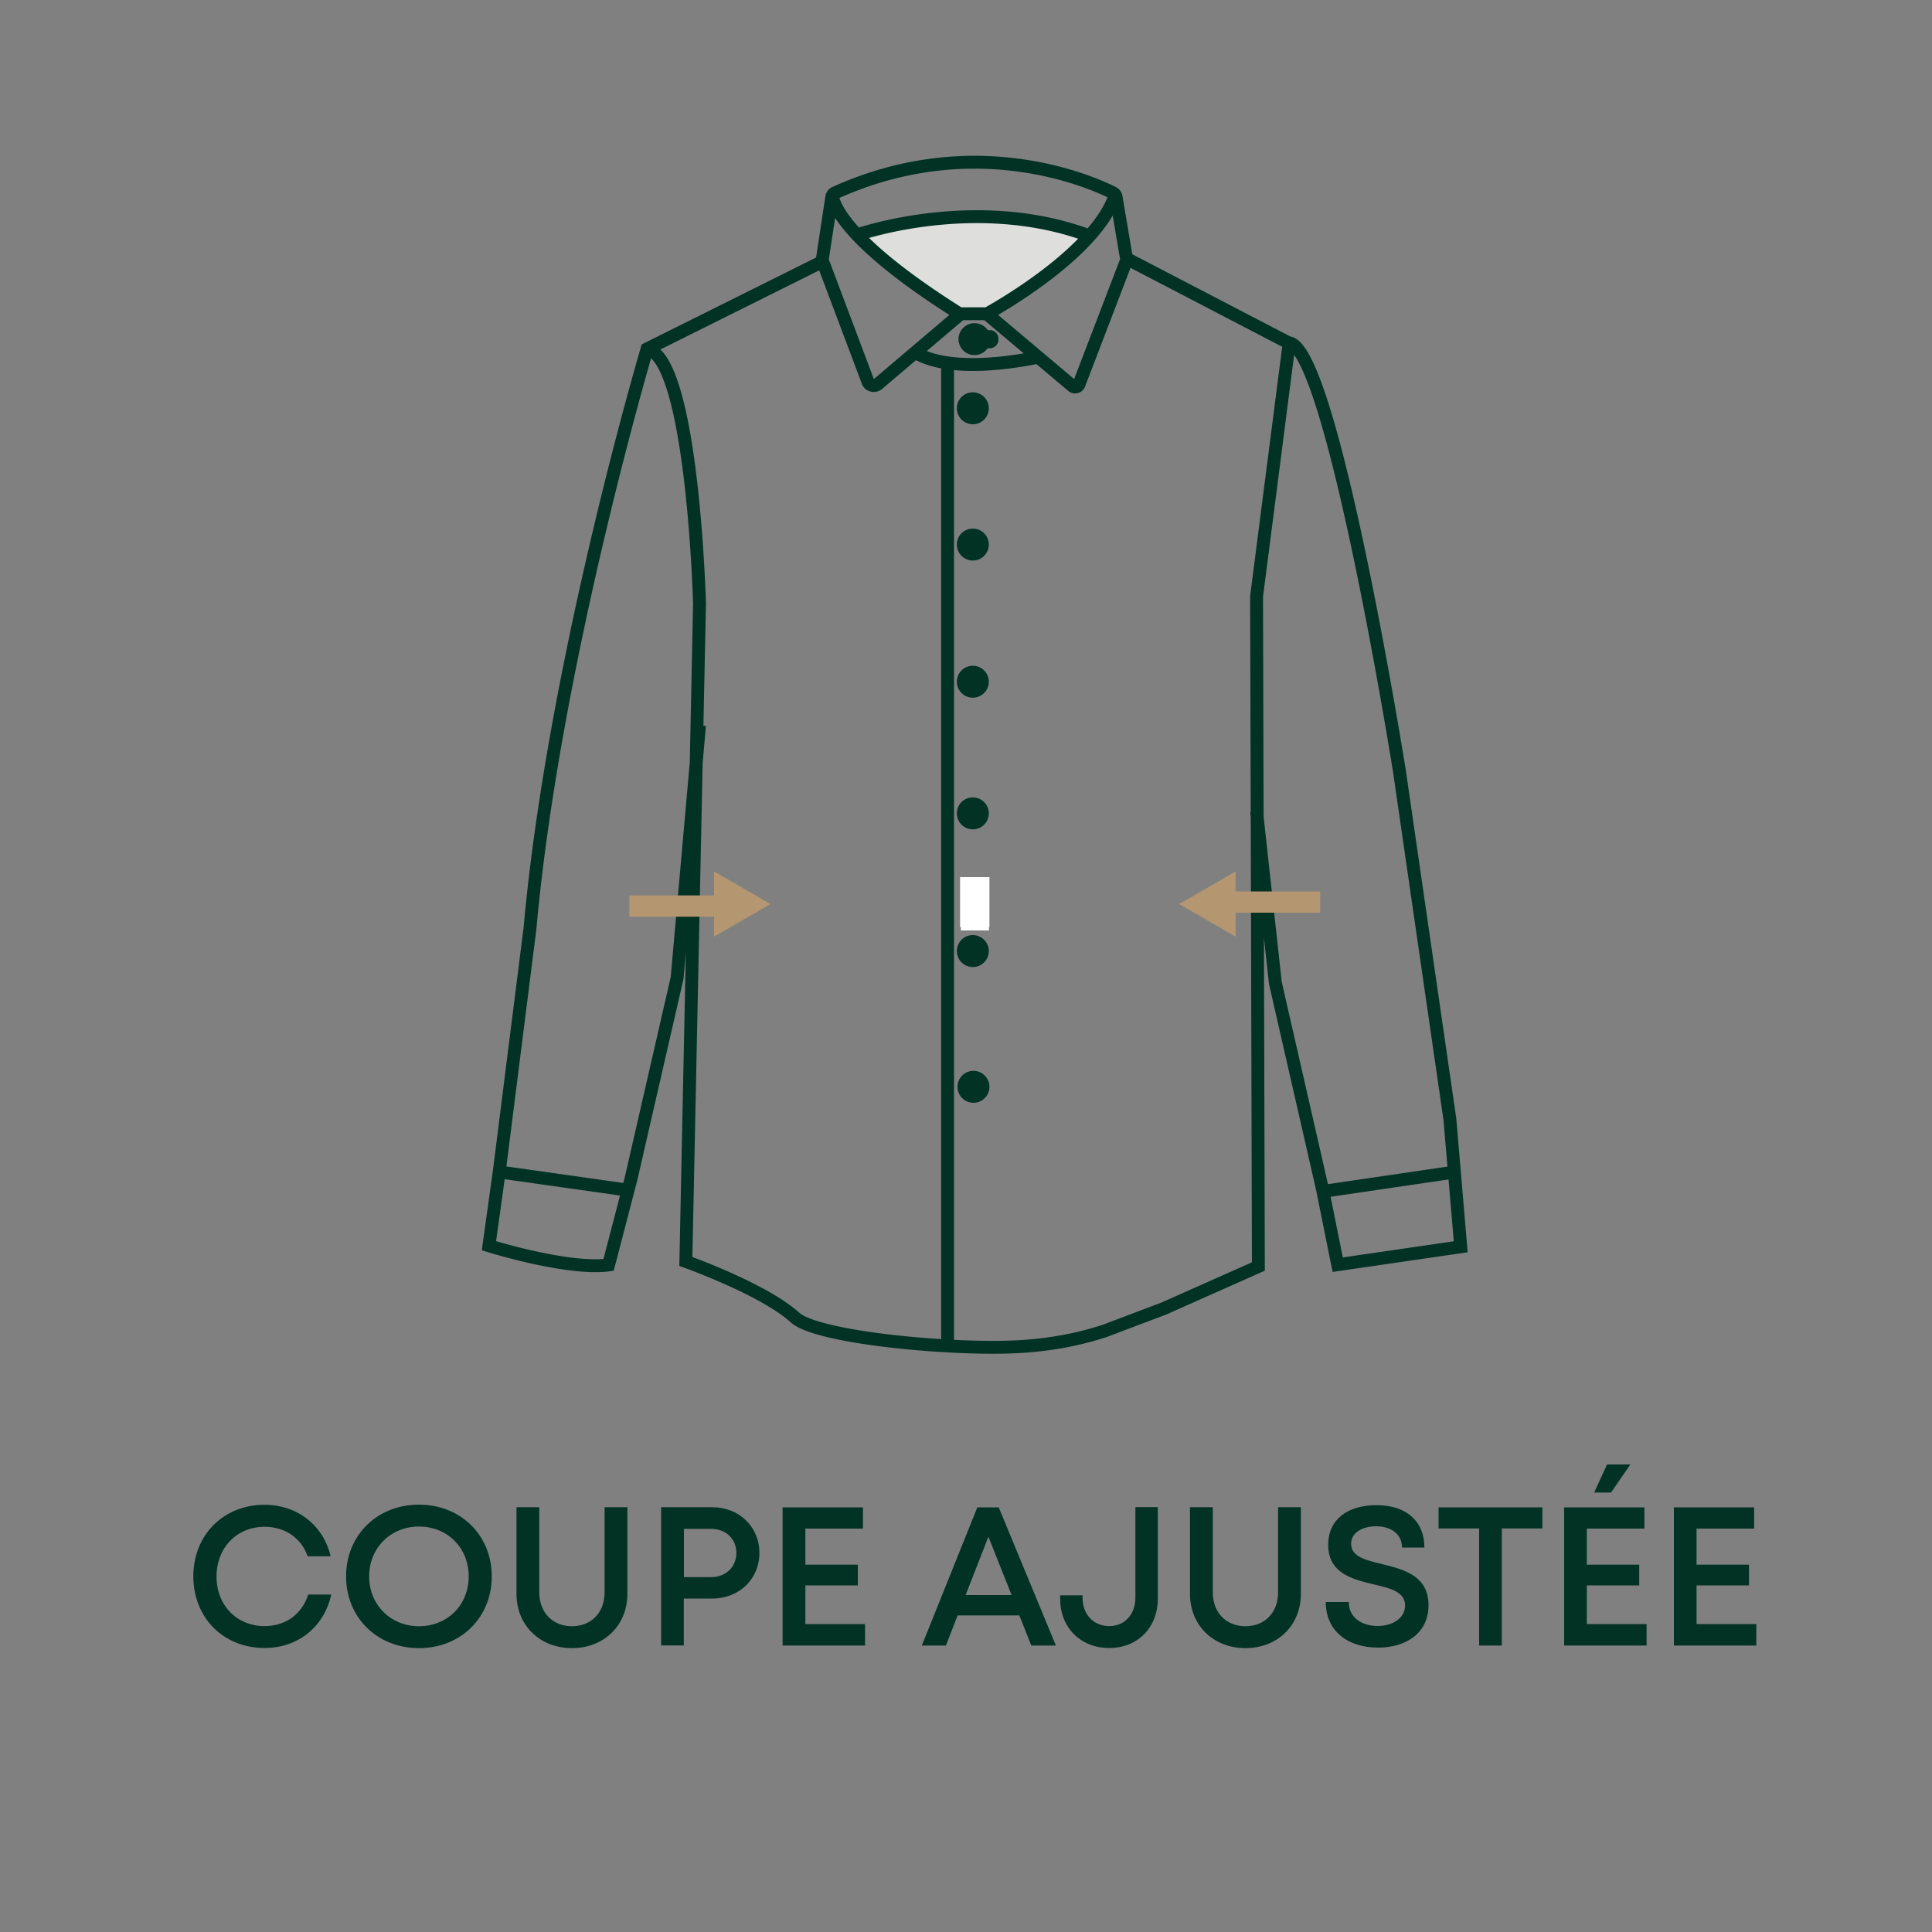 <svg xmlns="http://www.w3.org/2000/svg" xml:space="preserve" id="Calque_1" x="0" y="0" version="1.1" viewBox="0 0 150 150"><rect x="0" y="0" width="150" height="150" fill="#808080" stroke="none"/><style>.st2{fill:#fff}.st4{fill:#013224}</style><path d="m76.73 24.36.02.02h-2.07c-4.2-2.63-6.63-4.67-8.03-6.16 2.01-.57 10.4-2.66 18.05.1-3 3.37-7.97 6.04-7.97 6.04" style="fill:#dededd"/><path d="M50.24 27.09c3.55.76 4.07 19.76 4.07 19.76l-1.06 51.09s6.05 2.15 8.47 4.35c1.68 1.53 11.54 2.48 16.79 2.29 2.48-.09 4.93-.48 7.29-1.26l4.57-1.73 7.33-3.26-.14-52.03 2.53-19.66-12.63-6.57M83.77 29.85l3.67-9.58c.02-.07.03-.13.02-.2l-.81-4.79a.437.437 0 0 0-.24-.31c-1.46-.74-10.64-4.95-21.57 0-.14.06-.23.18-.26.32l-.73 4.81a.4.4 0 0 0 .02.19l3.52 9.35c.11.3.53.39.78.17l6.28-5.33c.09-.08.21-.12.33-.12h1.64c.12 0 .24.04.33.12l6.49 5.47c.16.17.45.1.53-.1zM64.62 15.07s-.31 2.9 9.94 9.33m2.04-.02s8.5-4.58 10.01-9.31m-2.01 3.25c-8.83-3.31-18-.1-18-.1m4.49 9.13s2.17 1.85 9.49.39m-3.56-1.38v-.05c0-.1-.08-.18-.18-.18h-.29c-.1 0-.18.08-.18.18v.05c0 .1.08.18.18.18h.29c.1 0 .18-.08.18-.18zM63.87 20.3l-13.63 6.79s-7.25 24.46-9.09 44.97L38.77 90.9l-.81 5.82s6.1 1.91 9.29 1.49l1.74-6.68 3.58-15.6 1.74-19.61m19.26 48.28V28.17M38.42 90.94l10.67 1.51m26.49-8.81c-.41 0-.74.33-.74.74s.33.74.74.74.74-.33.74-.74c0-.4-.33-.74-.74-.74zm-.24.42c-.07 0-.14.06-.14.14s.06.14.14.14.14-.06.14-.14-.06-.14-.14-.14zm.46 0c-.07 0-.14.06-.14.14s.06.14.14.14c.07 0 .14-.06.14-.14s-.06-.14-.14-.14zm-.46.43c-.07 0-.14.06-.14.14s.06.14.14.14.14-.06.14-.14-.06-.14-.14-.14zm.46 0c-.07 0-.14.06-.14.14s.06.14.14.14c.07 0 .14-.06.14-.14s-.06-.14-.14-.14zm.09.24-.62-.66m0 .68.62-.65m-.36-11c-.41 0-.74.33-.74.74s.33.74.74.74.74-.33.74-.74c0-.4-.33-.74-.74-.74zm-.24.41c-.07 0-.14.06-.14.14 0 .07.06.14.14.14s.14-.06.14-.14a.15.15 0 0 0-.14-.14zm.46 0c-.07 0-.14.06-.14.14 0 .07.06.14.14.14s.14-.06.14-.14a.15.15 0 0 0-.14-.14zm-.46.44c-.07 0-.14.06-.14.14 0 .07.06.14.14.14s.14-.06.14-.14c0-.08-.07-.14-.14-.14zm.46 0c-.07 0-.14.06-.14.14 0 .07.06.14.14.14s.14-.06.14-.14c0-.08-.07-.14-.14-.14zm-.53-.42.62.66m-.62.02.62-.65m-.31-11.15c-.41 0-.74.33-.74.74s.33.74.74.74.74-.33.74-.74-.33-.74-.74-.74zm-.24.41c-.07 0-.14.06-.14.14 0 .07.06.14.14.14s.14-.06.14-.14a.15.15 0 0 0-.14-.14zm.46 0c-.07 0-.14.06-.14.14 0 .07.06.14.14.14s.14-.06.14-.14a.15.15 0 0 0-.14-.14zm-.46.44c-.07 0-.14.06-.14.14 0 .07.06.14.14.14s.14-.06.14-.14c0-.08-.07-.14-.14-.14zm.46 0c-.07 0-.14.06-.14.14 0 .07.06.14.14.14s.14-.06.14-.14c0-.08-.07-.14-.14-.14zm.09.24-.62-.66m0 .68.62-.65m-.31-10.68c-.41 0-.74.33-.74.74s.33.74.74.74.74-.33.74-.74-.33-.74-.74-.74zm-.24.41c-.07 0-.14.06-.14.14 0 .07.06.14.14.14s.14-.06.14-.14c0-.08-.07-.14-.14-.14zm.46 0c-.07 0-.14.06-.14.14 0 .07.06.14.14.14s.14-.06.14-.14c0-.08-.07-.14-.14-.14zm-.46.44c-.07 0-.14.06-.14.14s.06.14.14.14.14-.06.14-.14-.07-.14-.14-.14zm.46 0c-.07 0-.14.06-.14.14s.06.14.14.14.14-.06.14-.14-.07-.14-.14-.14zm-.53-.42.62.66m-.62.01.62-.65m-.31-11.1c-.41 0-.74.33-.74.74s.33.74.74.74.74-.33.74-.74-.33-.74-.74-.74zm-.24.41c-.07 0-.14.06-.14.14 0 .07.06.14.14.14s.14-.06.14-.14a.15.15 0 0 0-.14-.14zm.46 0c-.07 0-.14.06-.14.14 0 .07.06.14.14.14s.14-.06.14-.14a.15.15 0 0 0-.14-.14zm-.46.44c-.07 0-.14.06-.14.14 0 .07.06.14.14.14s.14-.06.14-.14c0-.08-.07-.14-.14-.14zm.46 0c-.07 0-.14.06-.14.14 0 .07.06.14.14.14s.14-.06.14-.14c0-.08-.07-.14-.14-.14zm-.53-.42.62.66m-.62.02.62-.65m-.31-11.04c-.41 0-.74.33-.74.74s.33.74.74.74.74-.33.74-.74-.33-.74-.74-.74zm-.24.41c-.07 0-.14.06-.14.14s.06.14.14.14.14-.06.14-.14-.07-.14-.14-.14zm.46 0c-.07 0-.14.06-.14.14s.06.14.14.14.14-.06.14-.14-.07-.14-.14-.14zm-.46.44c-.07 0-.14.06-.14.14s.06.14.14.14.14-.06.14-.14-.07-.14-.14-.14zm.46 0c-.07 0-.14.06-.14.14s.06.14.14.14.14-.06.14-.14-.07-.14-.14-.14zm-.53-.42.62.66m-.62.01.62-.65m-.18-5.82c-.41 0-.74.33-.74.74s.33.74.74.74.74-.33.74-.74-.33-.74-.74-.74zm-.23.41c-.07 0-.14.06-.14.14s.06.14.14.14c.07 0 .14-.06.14-.14s-.07-.14-.14-.14zm.46 0c-.07 0-.14.06-.14.14s.06.14.14.14.14-.06.14-.14-.07-.14-.14-.14zm-.46.44c-.07 0-.14.06-.14.14s.06.14.14.14c.07 0 .14-.06.14-.14s-.07-.14-.14-.14zm.46 0c-.07 0-.14.06-.14.14s.06.14.14.14.14-.06.14-.14-.07-.14-.14-.14zm-.53-.42.62.66m-.62.01.62-.65M97.56 63l1.46 13.32 3.65 15.97 1.19 5.9 9.55-1.39-.84-9.89-3.92-27.05s-5.22-32.75-8.56-33.24M112.92 91l-10.21 1.5" style="fill:none;stroke:#013224;stroke-miterlimit:10"/><path d="M74.6 68.48h2.18v3.76H74.6z" class="st2"/><path d="M74.54 68.1h2.28v3.87h-2.28z" class="st2"/><path d="m95.93 72.72-4.38-2.53 4.38-2.53zm0-1.86h6.57v-1.65h-6.57zm-40.49 1.86 4.38-2.53-4.38-2.53zm0-3.2h-6.58v1.65h6.58z" style="fill:#b49770"/><path d="M15.01 122.39c0-3.21 2.34-5.56 5.52-5.56 2.54 0 4.57 1.58 5.14 4h-1.78c-.51-1.43-1.76-2.29-3.35-2.29-2.15 0-3.73 1.62-3.73 3.86 0 2.24 1.58 3.85 3.73 3.85 1.64 0 2.91-.93 3.39-2.45h1.79c-.56 2.52-2.59 4.15-5.18 4.15-3.19 0-5.53-2.35-5.53-5.56M32.53 127.96c-3.26 0-5.66-2.39-5.66-5.57s2.4-5.57 5.66-5.57c3.26 0 5.65 2.39 5.65 5.57s-2.39 5.57-5.65 5.57m3.86-5.57c0-2.22-1.65-3.87-3.86-3.87s-3.87 1.67-3.87 3.87 1.66 3.87 3.87 3.87 3.86-1.65 3.86-3.87M40.1 123.74v-6.72h1.77v6.61c0 1.58 1.05 2.63 2.54 2.63 1.48 0 2.53-1.04 2.53-2.63v-6.61h1.77v6.72c0 2.48-1.84 4.22-4.3 4.22-2.47 0-4.31-1.74-4.31-4.22M58.96 120.57c0 2.03-1.57 3.54-3.66 3.54h-2.21v3.64h-1.76v-10.73h3.97c2.08 0 3.66 1.51 3.66 3.55m-1.79 0c0-1.08-.8-1.87-1.95-1.87H53.1v3.75h2.12c1.14-.01 1.95-.8 1.95-1.88M67.16 126.09v1.67h-6.4v-10.73H67v1.65h-4.47v2.8h4.07v1.61h-4.07v3zM79.14 125.42h-4.79l-.91 2.34h-1.87l4.31-10.73h1.66l4.44 10.73h-1.91zm-4.17-1.58h3.57l-1.8-4.53zM82.31 124.15v-.29h1.74v.2c0 1.29.86 2.19 2.08 2.19 1.17 0 2.02-.89 2.02-2.19v-7.05h1.74v7.13c0 2.21-1.55 3.81-3.77 3.81-2.2.01-3.81-1.58-3.81-3.8M92.39 123.74v-6.72h1.77v6.61c0 1.58 1.05 2.63 2.54 2.63 1.48 0 2.53-1.04 2.53-2.63v-6.61H101v6.72c0 2.48-1.84 4.22-4.3 4.22-2.47 0-4.31-1.74-4.31-4.22M102.93 124.38h1.79c0 1.2.99 1.86 2.25 1.86 1.14 0 2.12-.6 2.12-1.59 0-1.07-1.15-1.34-2.44-1.64-1.64-.4-3.53-.85-3.53-3.07 0-1.94 1.47-3.08 3.76-3.08 2.33 0 3.71 1.27 3.71 3.29h-1.74c0-1.07-.88-1.65-2-1.65-1.07 0-1.95.49-1.95 1.36 0 .99 1.1 1.26 2.38 1.57 1.67.41 3.63.89 3.63 3.2 0 2.15-1.73 3.29-3.91 3.29-2.43 0-4.07-1.35-4.07-3.54M119.75 118.67h-3.15v9.09h-1.76v-9.09h-3.15v-1.64h8.06zM127.84 126.09v1.67h-6.4v-10.73h6.23v1.65h-4.47v2.8h4.07v1.61h-4.07v3zm-2.76-10.21h-1.31l1-2.18h1.81zM136.36 126.09v1.67h-6.4v-10.73h6.23v1.65h-4.47v2.8h4.07v1.61h-4.07v3z" class="st4"/></svg>